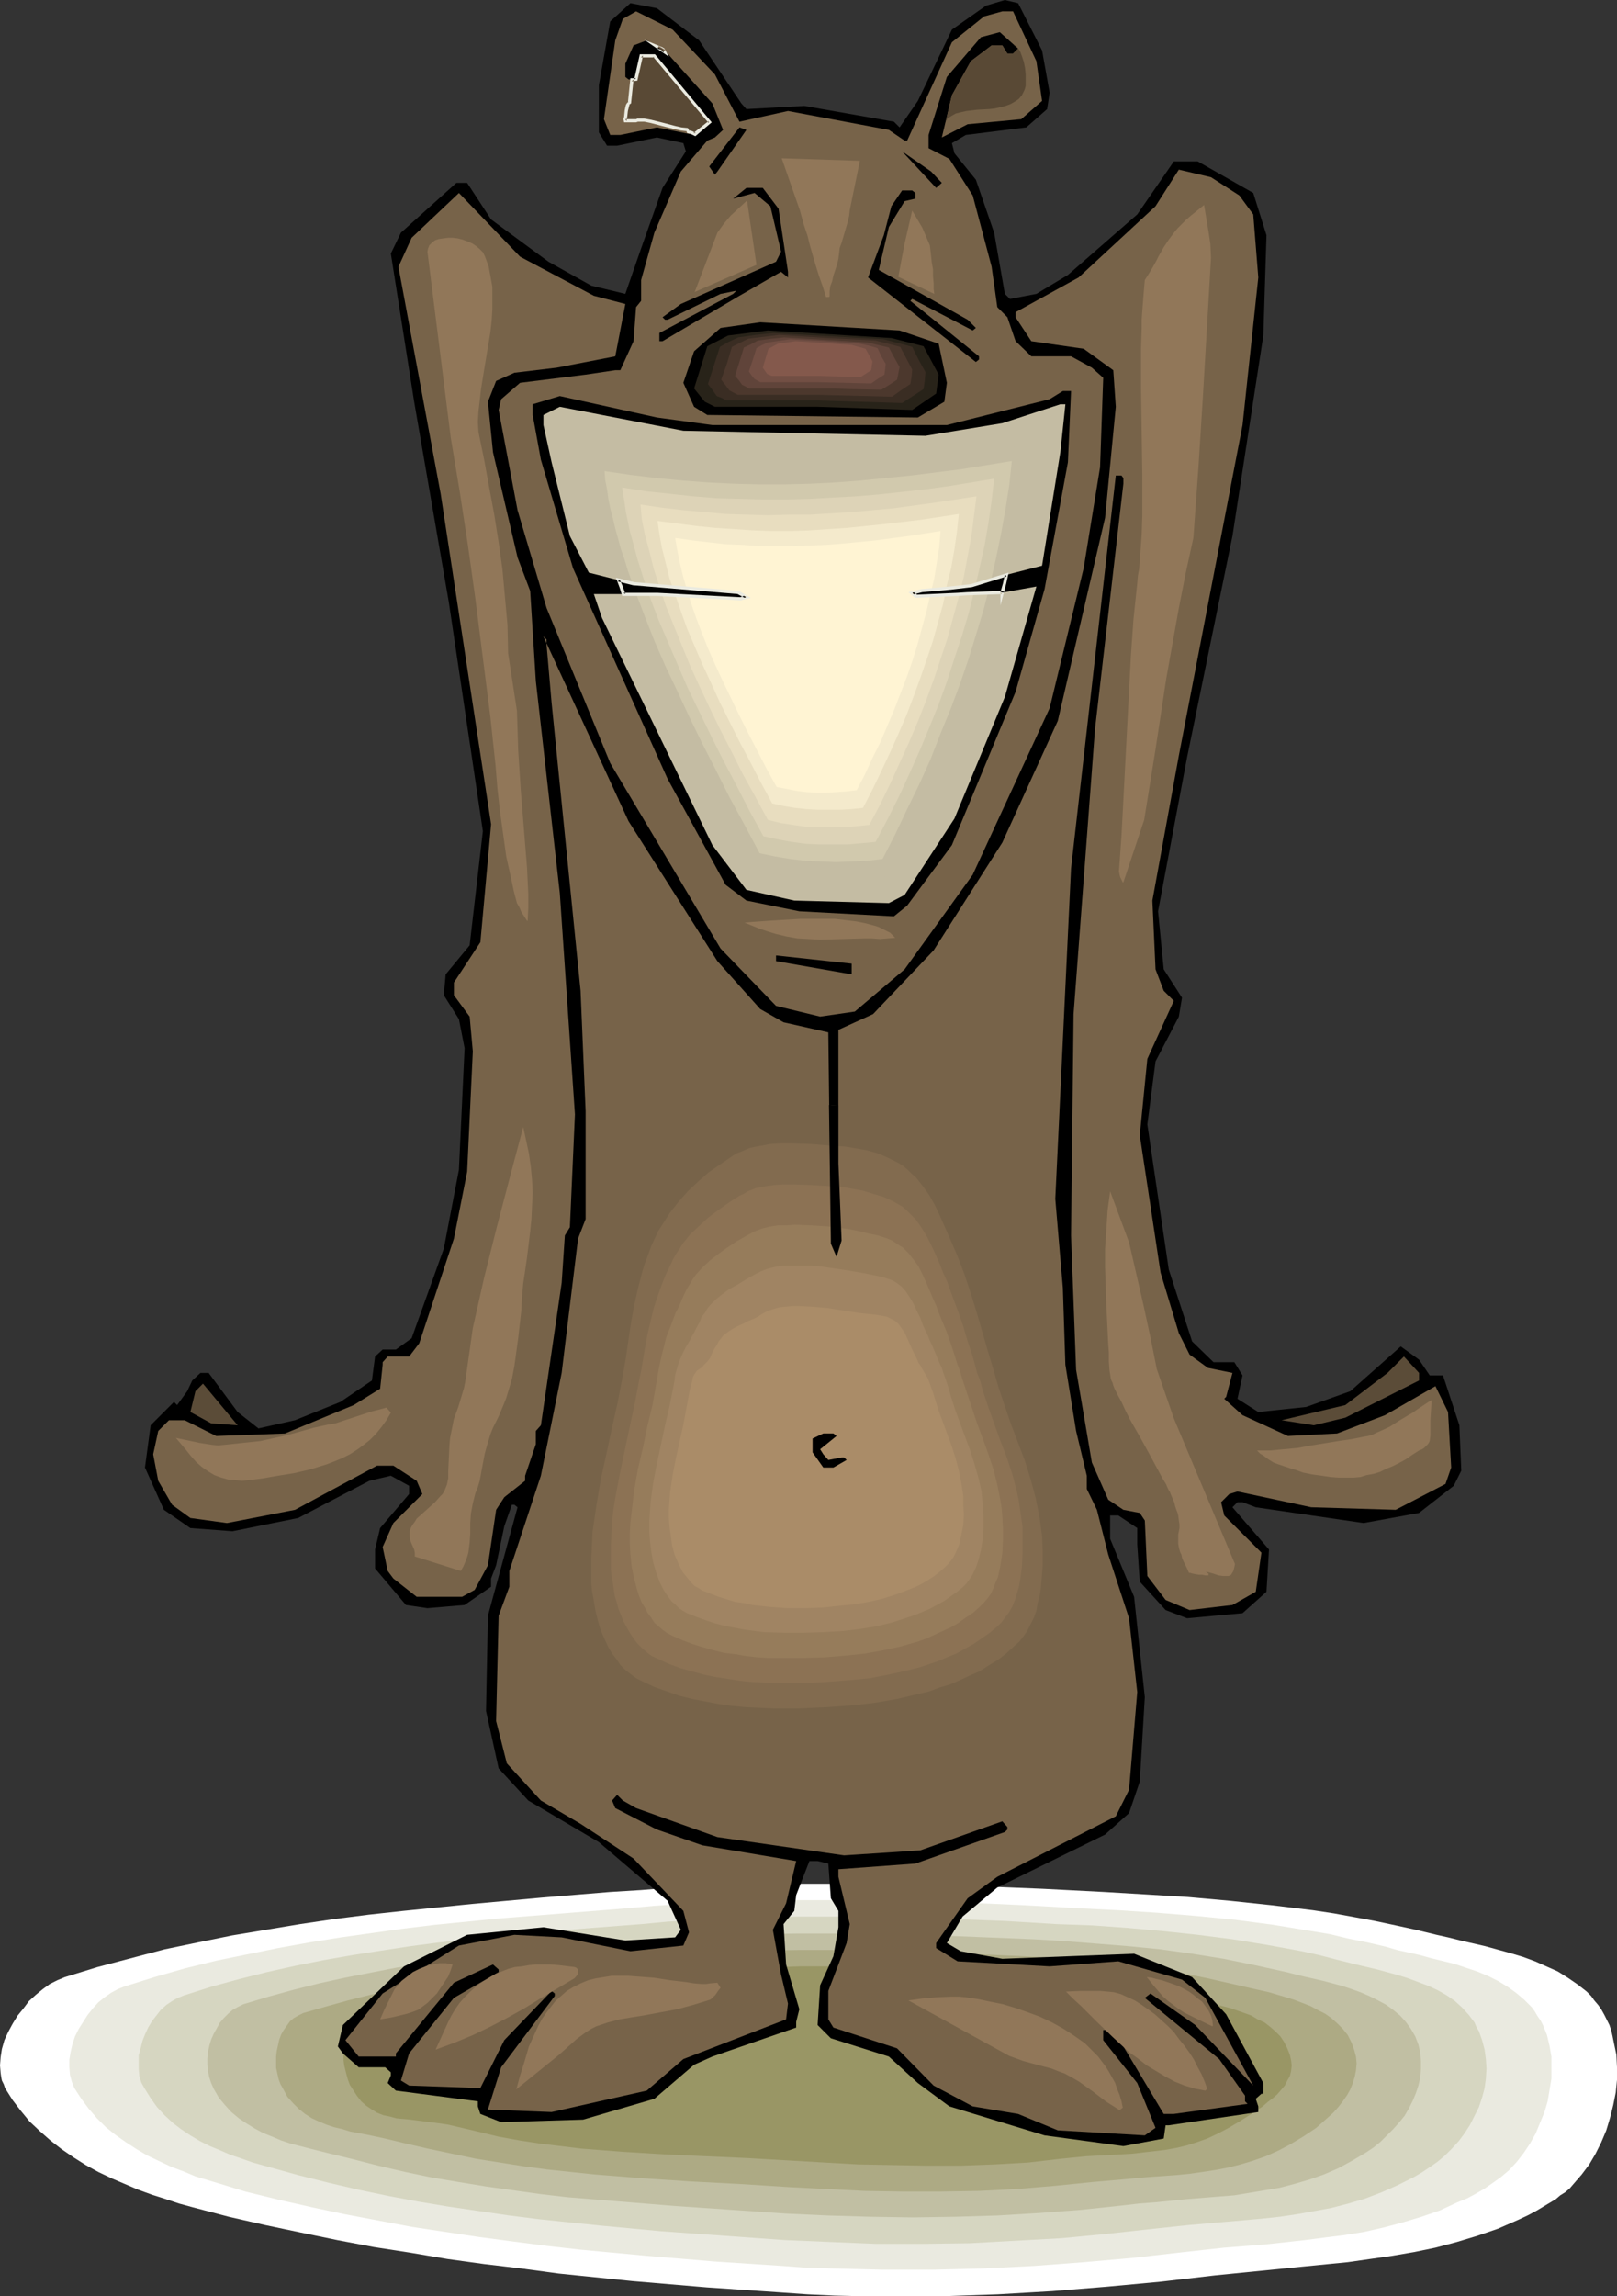 <?xml version="1.0" encoding="UTF-8" standalone="no"?>
<svg
   version="1.0"
   width="109.647mm"
   height="155.668mm"
   id="svg65"
   sodipodi:docname="Bear Grinning 2.wmf"
   xmlns:inkscape="http://www.inkscape.org/namespaces/inkscape"
   xmlns:sodipodi="http://sodipodi.sourceforge.net/DTD/sodipodi-0.dtd"
   xmlns="http://www.w3.org/2000/svg"
   xmlns:svg="http://www.w3.org/2000/svg">
  <rect width="100%" height="100%" fill="#333333" stroke="none"/>
  <sodipodi:namedview
     id="namedview65"
     pagecolor="#ffffff"
     bordercolor="#000000"
     borderopacity="0.25"
     inkscape:showpageshadow="2"
     inkscape:pageopacity="0.0"
     inkscape:pagecheckerboard="0"
     inkscape:deskcolor="#d1d1d1"
     inkscape:document-units="mm" />
  <defs
     id="defs1">
    <pattern
       id="WMFhbasepattern"
       patternUnits="userSpaceOnUse"
       width="6"
       height="6"
       x="0"
       y="0" />
  </defs>
  <path
     style="fill:#ffffff;fill-opacity:1;fill-rule:evenodd;stroke:none"
     d="m 16.641,506.588 8.401,-2.585 8.563,-2.262 8.563,-2.262 8.563,-1.778 8.724,-1.778 8.724,-1.454 8.724,-1.454 8.724,-1.293 8.886,-1.131 8.886,-0.97 17.611,-1.778 17.772,-1.616 17.611,-1.454 7.917,-0.485 7.917,-0.646 7.755,-0.323 7.917,-0.323 15.995,-0.323 h 15.672 l 15.833,0.162 15.833,0.485 15.995,0.646 15.672,0.808 10.825,0.646 10.663,0.646 10.825,0.97 10.663,1.131 10.663,1.293 5.332,0.808 5.332,0.97 5.17,0.97 5.332,1.131 5.17,1.131 5.332,1.293 2.908,0.646 3.231,0.808 6.301,1.454 6.463,1.778 3.231,0.97 3.07,1.131 2.908,1.293 2.908,1.293 2.585,1.616 2.585,1.778 2.262,1.778 1.131,1.131 0.808,1.131 0.969,1.131 0.808,1.131 0.808,1.454 0.646,1.293 0.646,1.293 0.485,1.454 0.323,1.454 0.323,1.616 0.646,3.07 0.162,3.232 v 3.232 l -0.323,3.232 -0.646,3.232 -0.808,3.232 -0.969,3.232 -1.293,3.07 -1.454,2.909 -1.616,2.747 -1.939,2.585 -2.1,2.424 -0.969,1.131 -1.131,0.97 -1.293,0.808 -1.131,0.97 -2.423,1.454 -2.423,1.454 -2.423,1.293 -2.423,1.131 -2.585,1.131 -2.585,1.131 -5.17,1.778 -5.332,1.616 -5.493,1.454 -5.493,1.131 -5.655,0.97 -5.655,0.808 -5.655,0.808 -11.471,1.131 -11.31,1.131 -11.31,1.131 -13.895,1.616 -13.895,1.293 -13.895,1.131 -13.895,0.808 -14.056,0.485 h -6.947 -6.947 -6.947 l -6.947,-0.162 -6.947,-0.323 -6.947,-0.485 -18.903,-1.293 -19.065,-1.616 -18.903,-1.939 -9.532,-1.293 -9.532,-1.131 -9.371,-1.293 -9.532,-1.616 -9.371,-1.454 -9.371,-1.778 -9.371,-1.939 -9.209,-1.939 -9.209,-2.101 -9.209,-2.424 -3.554,-0.97 -3.393,-1.131 -3.554,-1.131 -3.554,-1.293 -3.393,-1.454 -3.393,-1.454 -3.393,-1.616 -3.231,-1.778 -3.07,-1.939 -3.07,-2.101 -2.908,-2.262 -2.747,-2.424 L 7.594,543.593 5.332,540.845 3.231,538.098 1.293,535.028 0.969,534.059 0.485,533.089 0.323,532.281 0.162,531.15 0,529.211 l 0.162,-2.101 0.323,-2.101 0.646,-2.262 0.969,-2.101 1.131,-2.101 1.293,-2.101 1.454,-1.778 1.454,-1.939 1.777,-1.616 1.777,-1.454 1.777,-1.293 1.939,-0.97 z"
     id="path1" />
  <path
     style="fill:#eaeae0;fill-opacity:1;fill-rule:evenodd;stroke:none"
     d="m 31.828,509.012 7.755,-2.424 7.917,-2.262 7.917,-1.939 7.917,-1.616 7.917,-1.616 8.078,-1.454 8.078,-1.293 8.078,-1.131 8.078,-1.131 8.078,-0.97 16.318,-1.616 16.318,-1.293 16.156,-1.293 7.27,-0.646 7.27,-0.485 7.27,-0.323 7.27,-0.323 14.541,-0.323 h 14.702 l 14.541,0.323 14.541,0.323 14.541,0.646 14.541,0.808 9.855,0.485 9.855,0.646 9.855,0.808 9.855,0.97 9.855,1.293 9.855,1.616 4.847,0.808 4.685,1.131 4.847,0.97 4.847,1.131 2.747,0.808 2.908,0.646 2.908,0.646 2.908,0.808 5.978,1.454 2.908,0.97 2.908,0.97 2.747,1.131 2.585,1.293 2.423,1.454 2.262,1.616 2.1,1.778 1.939,1.939 0.808,1.131 0.646,1.131 0.808,1.131 0.646,1.293 0.969,2.424 0.646,2.747 0.485,2.747 v 2.909 2.747 l -0.485,2.909 -0.485,2.909 -0.808,2.747 -1.131,2.747 -1.131,2.747 -1.454,2.585 -1.616,2.424 -1.777,2.262 -1.939,2.101 -2.1,1.778 -2.262,1.616 -2.1,1.454 -2.262,1.293 -2.1,1.131 -2.423,0.97 -4.524,2.101 -4.685,1.616 -4.847,1.454 -4.847,1.293 -5.008,1.131 -5.008,0.808 -5.17,0.646 -5.008,0.646 -10.34,1.131 -10.34,0.808 -10.34,1.131 -12.764,1.454 -12.764,1.131 -12.925,0.97 -12.925,0.646 -12.925,0.323 h -12.925 l -6.301,-0.162 -6.463,-0.162 -6.463,-0.162 -6.463,-0.485 -17.287,-1.131 -17.449,-1.454 -17.287,-1.616 -8.563,-0.97 -8.724,-1.131 -8.563,-1.131 -8.563,-1.293 -8.563,-1.293 -8.563,-1.616 -8.563,-1.616 -8.401,-1.778 -8.563,-1.939 -8.563,-2.101 -6.301,-1.939 -6.463,-1.939 -3.07,-1.293 -3.07,-1.131 -3.07,-1.454 -3.07,-1.454 -2.747,-1.616 -2.747,-1.778 -2.747,-1.939 -2.423,-1.939 -2.262,-2.262 -2.1,-2.424 -1.939,-2.585 -1.777,-2.747 -0.646,-1.616 -0.485,-1.778 -0.162,-1.939 v -1.939 l 0.323,-1.939 0.485,-2.101 0.646,-1.939 0.969,-1.939 1.131,-1.778 1.131,-1.778 1.293,-1.616 1.454,-1.616 1.616,-1.293 1.616,-1.131 1.777,-0.97 z"
     id="path2" />
  <path
     style="fill:#d6d6c1;fill-opacity:1;fill-rule:evenodd;stroke:none"
     d="m 47.177,511.274 7.109,-2.262 7.109,-1.939 7.109,-1.778 7.27,-1.616 7.27,-1.454 7.432,-1.293 7.27,-1.131 7.432,-1.131 7.432,-0.97 7.27,-0.808 14.864,-1.454 14.864,-1.293 14.864,-1.131 6.786,-0.646 6.463,-0.323 13.41,-0.646 13.248,-0.323 h 13.248 l 13.41,0.323 13.248,0.323 13.248,0.485 13.248,0.808 9.048,0.323 9.048,0.646 9.048,0.808 9.048,0.97 8.886,1.131 8.886,1.454 8.886,1.616 4.362,0.97 4.362,1.131 5.17,1.293 2.747,0.646 2.747,0.646 5.332,1.454 2.585,0.808 2.585,0.97 2.585,0.97 2.423,1.131 2.262,1.293 2.1,1.454 1.777,1.616 1.777,1.939 1.454,1.939 0.485,1.131 0.646,1.131 0.808,2.262 0.646,2.424 0.323,2.424 0.162,2.424 -0.162,2.585 -0.323,2.424 -0.646,2.424 -0.808,2.424 -1.131,2.262 -1.131,2.262 -1.454,2.262 -1.454,1.939 -1.777,1.939 -1.777,1.778 -1.939,1.616 -2.1,1.454 -1.939,1.293 -1.939,1.131 -4.201,2.101 -4.039,1.778 -4.201,1.616 -4.362,1.293 -4.362,1.131 -4.362,0.808 -4.524,0.808 -4.362,0.646 -4.524,0.485 -9.209,0.808 -9.371,0.808 -9.209,0.97 -11.794,1.293 -11.794,1.131 -11.794,0.646 -11.794,0.646 -11.956,0.162 h -11.956 l -11.794,-0.485 -11.633,-0.485 -15.833,-1.131 -15.833,-1.131 -15.51,-1.454 -7.917,-0.808 -7.755,-0.808 -7.755,-0.97 -7.755,-1.131 -7.755,-1.131 -7.755,-1.293 -7.755,-1.454 -7.755,-1.616 -7.594,-1.778 -7.755,-1.939 -5.816,-1.616 -5.816,-1.616 -2.747,-0.97 -2.908,-0.97 -2.585,-1.131 -2.747,-1.131 -2.585,-1.293 -2.423,-1.454 -2.423,-1.616 -2.1,-1.616 -2.1,-1.939 -1.939,-2.101 -1.616,-2.262 -1.616,-2.585 -0.808,-1.454 -0.485,-1.616 -0.162,-1.778 v -1.778 -1.778 l 0.485,-1.778 0.485,-1.939 0.646,-1.616 0.808,-1.778 0.969,-1.616 1.131,-1.454 1.131,-1.454 1.454,-1.293 1.454,-0.97 1.454,-0.808 z"
     id="path3" />
  <path
     style="fill:#c1bfa3;fill-opacity:1;fill-rule:evenodd;stroke:none"
     d="m 62.364,513.537 6.463,-1.939 6.463,-1.778 6.463,-1.616 6.624,-1.454 6.624,-1.293 6.624,-1.293 6.624,-0.97 6.624,-0.97 6.624,-0.808 6.786,-0.808 13.41,-1.293 13.571,-1.293 13.41,-1.131 11.956,-0.808 11.956,-0.485 12.117,-0.162 h 11.956 l 11.956,0.162 12.117,0.323 11.956,0.485 12.117,0.485 8.078,0.485 8.24,0.646 8.078,0.646 8.24,0.808 8.078,1.131 8.078,1.293 7.917,1.616 8.078,1.778 4.524,1.131 5.008,1.131 4.847,1.293 2.423,0.808 2.262,0.808 2.262,0.97 2.262,1.131 2.1,1.131 1.777,1.293 1.777,1.454 1.454,1.616 1.293,1.778 1.131,1.939 0.808,2.101 0.485,2.101 0.162,2.101 v 2.101 l -0.162,2.101 -0.485,2.101 -0.646,1.939 -0.808,1.939 -0.969,1.939 -1.131,1.939 -1.454,1.778 -1.454,1.616 -1.616,1.616 -1.616,1.616 -1.777,1.454 -1.939,1.293 -3.554,2.101 -3.554,1.939 -3.716,1.616 -3.716,1.293 -3.878,1.131 -3.716,0.97 -3.878,0.646 -3.878,0.646 -3.878,0.646 -4.039,0.323 -8.078,0.646 -8.078,0.808 -4.201,0.323 -4.201,0.485 -10.663,1.131 -10.663,0.808 -10.825,0.646 -10.825,0.323 -10.825,0.162 -10.825,-0.162 -10.825,-0.323 -10.663,-0.485 -14.218,-0.97 -14.218,-0.97 -13.895,-1.131 -13.895,-1.131 -6.947,-0.808 -6.947,-0.97 -6.947,-0.97 -6.947,-1.131 -6.786,-1.131 -6.947,-1.454 -6.947,-1.616 -6.947,-1.778 -5.332,-1.293 -5.17,-1.293 -5.008,-1.293 -2.423,-0.808 -2.262,-0.97 -2.423,-0.97 -2.1,-1.131 -2.1,-1.293 -1.939,-1.293 -1.939,-1.616 -1.616,-1.778 -1.616,-1.939 -1.293,-2.262 -0.646,-1.454 -0.485,-1.454 -0.323,-1.616 -0.162,-1.616 v -1.616 l 0.162,-1.616 0.323,-1.616 0.485,-1.616 0.646,-1.454 0.808,-1.454 0.808,-1.454 0.969,-1.131 1.131,-1.131 1.131,-0.97 1.454,-0.808 z"
     id="path4" />
  <path
     style="fill:#adaa84;fill-opacity:1;fill-rule:evenodd;stroke:none"
     d="m 77.712,515.799 5.655,-1.616 5.816,-1.616 5.816,-1.454 5.816,-1.293 5.978,-1.131 5.978,-1.131 5.816,-0.97 5.978,-0.808 11.956,-1.454 12.117,-1.131 11.956,-1.131 12.117,-0.97 10.663,-0.808 10.663,-0.485 10.825,-0.162 h 10.825 l 10.825,0.162 10.663,0.323 21.65,0.97 7.27,0.323 7.27,0.485 7.27,0.646 7.27,0.808 7.27,0.97 7.27,1.131 7.109,1.454 7.109,1.616 4.201,0.97 4.362,0.97 4.362,1.293 2.1,0.646 2.1,0.808 2.1,0.808 1.777,0.97 1.939,0.97 1.616,1.131 1.616,1.454 1.293,1.293 1.293,1.616 0.969,1.939 0.646,1.778 0.485,1.778 0.162,1.778 -0.162,1.778 -0.323,1.616 -0.485,1.616 -0.646,1.616 -0.808,1.454 -1.131,1.616 -1.131,1.454 -1.293,1.454 -1.454,1.293 -1.454,1.293 -1.454,1.293 -3.393,2.262 -3.231,1.939 -3.07,1.616 -3.231,1.454 -3.231,1.131 -3.231,0.97 -3.231,0.808 -3.393,0.646 -3.231,0.485 -3.393,0.485 -3.393,0.323 -6.947,0.485 -7.109,0.646 -3.716,0.323 -3.716,0.323 -4.685,0.485 -4.847,0.485 -9.694,0.808 -9.694,0.485 -9.855,0.162 h -9.694 l -9.855,-0.162 -9.694,-0.485 -9.532,-0.485 -12.764,-0.808 -12.44,-0.646 -12.279,-0.808 -12.279,-0.97 -6.139,-0.646 -6.139,-0.646 -5.978,-0.808 -6.139,-0.97 -6.139,-0.97 -6.139,-1.293 -6.139,-1.293 -6.301,-1.454 -4.685,-1.131 -4.524,-0.97 -4.362,-0.808 -2.1,-0.646 -2.1,-0.485 -1.939,-0.646 -1.939,-0.808 -1.777,-0.808 -1.777,-1.131 -1.616,-1.293 -1.454,-1.454 -1.454,-1.616 -1.131,-2.101 -0.646,-1.131 -0.485,-1.293 -0.323,-1.454 -0.323,-1.454 v -1.454 -1.454 l 0.162,-1.454 0.323,-1.454 0.323,-1.454 0.485,-1.293 0.646,-1.131 0.808,-1.131 0.808,-1.131 0.969,-0.808 1.131,-0.646 z"
     id="path5" />
  <path
     style="fill:#999665;fill-opacity:1;fill-rule:evenodd;stroke:none"
     d="m 92.9,518.223 5.008,-1.616 5.17,-1.293 5.17,-1.293 5.17,-1.293 10.34,-1.939 5.332,-0.808 5.17,-0.646 10.663,-1.293 10.663,-1.131 10.502,-0.808 10.663,-0.97 9.371,-0.646 9.532,-0.323 9.532,-0.323 h 9.532 l 9.532,0.162 9.532,0.323 9.371,0.323 9.532,0.485 6.463,0.323 6.463,0.485 6.463,0.485 6.301,0.646 6.463,0.808 6.463,1.131 6.301,1.131 6.139,1.616 3.716,0.808 3.878,0.97 3.878,0.97 3.716,1.293 1.777,0.646 1.616,0.97 1.777,0.808 1.454,1.131 1.293,1.131 1.293,1.293 0.969,1.454 0.808,1.616 0.646,1.616 0.323,1.454 0.162,1.293 -0.162,1.454 -0.323,1.293 -0.646,1.131 -0.646,1.293 -0.969,1.131 -0.969,1.131 -1.131,0.97 -1.293,0.97 -1.293,1.131 -2.908,1.939 -3.07,1.939 -2.747,1.616 -2.747,1.454 -2.747,1.293 -2.747,0.97 -2.585,0.808 -2.747,0.646 -2.747,0.485 -2.747,0.323 -5.655,0.646 -5.655,0.323 -3.07,0.162 -3.07,0.162 -3.231,0.323 -3.231,0.323 -4.201,0.485 -4.201,0.485 -8.563,0.485 -8.724,0.323 h -8.724 l -8.886,-0.162 -8.724,-0.162 -8.563,-0.485 -8.401,-0.485 -5.655,-0.323 -5.493,-0.323 -10.986,-0.485 -10.663,-0.485 -10.502,-0.646 -10.502,-0.808 -5.332,-0.646 -5.332,-0.646 -5.332,-0.808 -5.332,-0.97 -5.332,-1.293 -5.493,-1.293 -2.1,-0.485 -2.1,-0.323 -3.878,-0.485 -3.716,-0.485 -3.554,-0.323 -1.777,-0.485 -1.616,-0.323 -1.616,-0.646 -1.293,-0.808 -1.454,-0.97 -1.293,-1.131 -1.131,-1.454 -1.131,-1.778 -0.646,-0.97 -0.485,-1.293 -0.323,-1.131 -0.323,-1.293 -0.323,-1.293 -0.162,-1.293 v -1.293 -1.293 l 0.323,-1.131 0.162,-1.293 0.323,-0.97 0.646,-0.97 0.646,-0.97 0.808,-0.646 0.808,-0.646 z"
     id="path6" />
  <path
     style="fill:#000000;fill-opacity:1;fill-rule:evenodd;stroke:none"
     d="m 267.066,12.927 1.939,10.827 -0.646,4.201 -5.332,4.686 -15.51,1.939 -3.554,2.101 0.646,2.585 5.493,6.787 4.685,13.574 2.747,15.674 1.293,1.293 6.786,-1.293 8.078,-4.848 17.772,-15.513 9.371,-13.574 h 6.139 l 14.218,8.08 3.393,10.827 -0.808,25.693 -7.917,51.386 -11.633,56.718 -7.432,39.428 1.454,14.866 4.685,7.272 -0.808,4.848 -5.978,11.473 -2.1,16.159 5.493,37.166 5.978,18.421 5.493,5.333 h 5.332 l 2.1,3.393 -1.293,5.979 5.332,3.393 12.279,-1.293 11.31,-4.04 12.925,-11.473 4.685,3.393 2.747,4.04 h 3.393 l 4.201,12.766 0.485,11.635 -1.939,3.878 -8.886,6.948 -14.218,2.585 -27.628,-4.04 -3.393,-1.293 h -1.293 l -1.293,1.293 9.371,10.827 -0.646,10.827 -6.139,5.494 -14.218,1.293 -5.493,-2.101 -6.624,-7.272 -0.646,-9.534 v -4.201 l -4.847,-3.232 h -2.1 v 5.979 l 6.139,14.866 2.747,25.693 -1.293,21.653 -2.747,8.08 -6.139,5.494 -27.628,13.574 -8.886,7.433 -4.039,6.787 3.554,2.101 10.663,1.939 33.767,-1.293 14.864,5.979 8.724,9.534 9.532,17.613 v 2.747 h -0.485 l -1.454,1.293 0.646,1.939 v 1.454 l -22.942,3.393 h -0.808 l -0.485,3.393 -10.34,1.939 -20.196,-2.747 -24.396,-7.433 -8.078,-5.979 -7.432,-6.787 -14.864,-4.686 -3.393,-3.393 0.646,-10.18 3.393,-7.433 1.293,-7.433 v -4.201 l -1.939,-3.232 -0.646,-8.888 -2.747,-0.646 h -2.1 l -3.393,8.726 -0.485,4.04 -2.747,3.393 0.646,10.342 3.393,11.473 -0.808,3.232 v 1.454 l -21.488,7.433 -4.685,2.101 -10.179,8.726 -18.257,5.333 -21.003,0.646 -5.332,-2.101 -0.646,-1.939 v -1.293 l -21.003,-2.747 -2.1,-1.939 0.808,-1.939 v -0.808 l -1.454,-1.293 h -6.786 l -4.039,-3.555 -1.293,-1.778 1.293,-5.494 15.672,-15.028 16.156,-8.08 19.549,-1.939 21.003,3.393 12.764,-0.808 1.454,-1.939 -3.393,-7.433 -17.611,-15.028 -18.095,-10.665 -7.594,-8.241 -3.231,-14.705 0.485,-24.4 7.594,-27.794 -0.808,-0.646 h -0.646 l -1.939,5.494 -2.1,10.019 -1.293,3.393 v 2.101 l -6.786,4.686 -9.532,0.808 -5.493,-0.808 -7.917,-9.372 v -4.848 l 1.293,-5.494 7.432,-8.726 v -2.101 l -4.685,-2.585 -5.493,1.293 -18.257,9.534 -16.803,3.393 -10.825,-0.808 -6.786,-4.686 -4.847,-10.827 1.454,-10.827 5.978,-5.979 0.808,0.808 2.585,-3.555 1.293,-2.747 2.1,-1.939 h 2.1 l 7.432,10.019 5.332,4.201 9.371,-2.101 11.633,-4.686 8.078,-5.494 0.808,-6.14 1.939,-1.778 h 3.393 l 4.039,-2.909 8.24,-22.946 3.878,-20.199 1.454,-31.187 -1.454,-7.433 -3.878,-6.14 0.485,-5.333 6.139,-7.433 3.393,-29.248 -8.724,-58.658 -8.886,-51.386 -5.978,-37.974 2.585,-5.333 14.218,-12.766 h 2.747 l 6.139,9.372 14.702,10.827 10.986,6.14 8.724,2.101 4.039,-11.635 5.493,-15.513 5.978,-9.372 -0.646,-2.101 -6.786,-1.454 -10.179,2.101 h -2.585 l -2.1,-3.393 V 21.815 l 2.908,-16.321 5.17,-4.686 6.786,1.293 10.825,8.241 10.825,16.159 1.293,1.454 14.864,-0.808 22.942,4.04 1.454,1.454 4.685,-6.787 8.724,-18.26 8.724,-6.14 L 257.534,0 l 3.393,0.808 z"
     id="path7" />
  <path
     style="fill:#776349;fill-opacity:1;fill-rule:evenodd;stroke:none"
     d="m 183.214,19.068 6.301,12.119 12.44,-2.747 25.85,4.848 4.039,2.747 h 0.646 l 11.471,-25.208 8.24,-6.625 4.685,-1.293 h 2.747 l 5.978,12.766 1.454,10.18 -5.332,4.686 -13.733,1.293 -6.624,3.393 2.585,-10.827 4.847,-8.726 5.332,-4.04 h 2.747 l 1.293,2.101 h 1.454 l 1.293,-1.293 -4.685,-4.201 -4.847,1.293 -8.724,10.18 -4.685,14.866 v 3.393 l 5.332,2.747 5.978,9.372 4.847,18.26 1.454,10.342 2.585,2.585 2.1,6.14 4.039,3.878 h 10.179 l 5.332,2.909 2.908,2.585 -0.808,22.946 -4.201,25.855 -8.724,35.873 -19.711,42.66 -17.449,24.239 -12.764,10.827 -8.886,1.293 -11.31,-2.747 -14.218,-14.705 -28.274,-47.508 -16.318,-39.751 -7.432,-25.047 -4.847,-25.693 0.646,-2.747 4.847,-4.201 16.803,-2.101 7.594,-1.131 h 1.293 l 3.393,-7.433 0.646,-8.726 1.293,-1.616 v -5.333 l 3.393,-12.119 6.786,-15.674 6.786,-7.918 1.939,-0.808 2.1,-1.939 -2.747,-6.787 -11.471,-12.766 -5.332,-3.393 -3.393,1.293 -2.1,4.686 v 3.393 l 0.808,0.646 h 1.939 l 1.293,-6.14 h 3.393 l 14.056,16.967 -3.878,3.393 -9.532,-1.939 -9.371,1.939 h -2.585 l -1.616,-4.04 2.908,-20.199 1.939,-5.494 3.393,-1.939 9.371,4.686 z"
     id="path8" />
  <path
     style="fill:#000000;fill-opacity:1;fill-rule:evenodd;stroke:none"
     d="m 183.86,43.953 -0.646,0.808 -1.454,-2.101 7.755,-10.019 1.777,0.646 z"
     id="path9" />
  <path
     style="fill:#000000;fill-opacity:1;fill-rule:evenodd;stroke:none"
     d="m 241.377,46.861 -1.454,1.293 -8.724,-9.372 7.432,5.171 z"
     id="path10" />
  <path
     style="fill:#776349;fill-opacity:1;fill-rule:evenodd;stroke:none"
     d="m 317.636,50.093 3.554,4.848 1.293,16.159 -4.039,37.812 -16.318,84.674 -6.786,37.166 0.808,17.613 2.1,5.494 2.585,2.585 -6.786,14.866 -1.939,19.553 5.332,35.227 4.685,15.513 2.747,5.494 4.685,3.393 6.301,1.293 -1.616,6.14 -0.485,0.485 4.685,4.201 11.633,5.333 12.602,-0.646 12.279,-4.686 12.925,-7.433 3.231,6.625 0.808,14.22 -1.454,4.201 -12.764,6.625 -21.65,-0.646 -18.903,-4.04 -2.1,0.646 -2.1,2.101 0.808,3.393 9.532,9.534 -1.454,10.019 -5.978,3.393 -10.986,1.293 -6.139,-2.585 -4.685,-6.14 -0.646,-14.22 -1.293,-1.939 -4.201,-0.808 -3.878,-2.585 -4.201,-9.534 -4.039,-23.754 -1.293,-34.419 0.646,-56.718 5.493,-73.039 7.27,-62.859 v -1.454 l -0.485,-0.646 h -1.454 l -11.471,100.671 -4.039,84.674 1.939,22.784 0.646,19.714 2.747,16.967 2.747,11.473 v 3.393 l 2.585,5.333 2.908,11.473 5.332,16.321 2.1,18.906 -2.1,25.047 -3.393,6.787 -30.374,15.513 -7.594,5.494 -8.078,11.473 v 1.293 l 5.493,3.393 23.588,1.293 17.611,-1.293 16.318,4.686 5.978,4.686 12.279,22.461 -14.864,-15.513 -11.471,-8.08 -1.454,1.131 19.065,15.674 6.624,9.372 v 1.454 l 0.646,0.646 -18.903,2.585 h -2.585 l -10.825,-18.098 -3.393,-3.393 h -1.293 v 2.585 l 8.724,10.988 4.685,11.473 -2.747,1.939 -22.296,-1.293 -10.179,-4.201 -11.633,-1.939 -10.017,-5.332 -9.371,-9.534 -16.318,-5.332 -1.293,-2.101 v -7.272 l 4.685,-12.281 0.808,-4.848 -2.908,-12.119 v -1.939 l 19.711,-1.454 22.942,-8.08 0.646,-0.646 v -0.646 l -1.293,-1.454 -21.003,7.433 -19.549,1.293 -32.474,-4.686 -20.842,-7.433 -3.393,-1.939 -1.454,-1.454 -1.293,1.454 0.808,1.939 10.663,5.494 11.633,4.04 24.073,4.04 -2.585,10.827 -3.393,6.787 2.1,11.473 1.777,7.433 -0.485,4.04 -26.335,10.18 -9.371,8.08 -24.396,5.494 -16.318,-0.646 3.393,-10.827 13.733,-18.26 v -0.646 l -0.808,-0.646 -12.117,12.604 -6.139,12.281 -18.257,-0.646 -2.1,-1.293 2.1,-6.948 11.471,-14.22 11.471,-6.625 v -0.646 l -1.454,-1.293 -10.017,4.686 -14.864,18.098 v 0.808 h -9.532 l -3.393,-4.201 9.532,-11.958 19.549,-12.281 14.218,-2.747 12.117,0.646 17.611,3.555 13.571,-1.454 1.454,-3.393 -1.454,-5.494 -12.764,-13.412 -13.571,-8.888 -10.179,-5.979 -8.724,-9.534 -2.747,-10.827 0.646,-26.986 2.747,-7.433 v -4.04 l 8.078,-24.4 5.332,-26.339 4.201,-34.419 1.939,-5.009 v -27.632 l -1.293,-30.864 -7.432,-73.847 -1.293,-14.866 v -1.293 l -0.808,-0.808 21.811,47.346 22.781,35.873 10.986,12.281 5.978,3.393 11.471,2.585 0.646,54.133 1.454,3.393 1.293,-4.201 -0.808,-19.714 V 263.878 l 8.886,-4.04 15.51,-16.321 17.611,-27.632 14.218,-31.187 12.117,-52.032 2.747,-28.44 -0.646,-9.372 -7.594,-5.494 -13.41,-1.939 -4.039,-6.14 v -1.293 l 16.156,-8.888 19.711,-18.26 5.978,-9.372 8.24,1.939 z"
     id="path11" />
  <path
     style="fill:#776349;fill-opacity:1;fill-rule:evenodd;stroke:none"
     d="m 146.539,409.472 -0.162,-3.717 0.162,-3.555 0.162,-3.717 0.323,-3.555 0.323,-3.717 0.646,-3.555 1.293,-7.272 1.454,-7.272 1.616,-7.11 1.616,-7.272 1.454,-7.272 0.808,-5.171 0.646,-5.333 0.646,-5.333 0.808,-5.171 0.969,-5.333 0.485,-2.585 0.646,-2.424 0.808,-2.585 0.808,-2.585 0.969,-2.424 1.131,-2.424 0.808,-1.778 0.969,-1.778 2.262,-3.555 2.423,-3.232 2.585,-3.232 2.908,-2.909 3.07,-2.747 3.231,-2.585 3.554,-2.262 1.131,-0.646 1.293,-0.485 1.131,-0.485 1.293,-0.485 2.747,-0.646 2.747,-0.323 2.908,-0.162 2.747,-0.162 5.816,0.323 h 3.07 l 3.07,0.323 3.231,0.162 3.07,0.485 3.07,0.646 2.908,0.97 1.454,0.485 1.454,0.646 1.293,0.808 1.293,0.808 1.293,0.97 1.131,1.131 1.131,1.131 1.131,1.131 1.939,2.585 1.777,2.909 1.616,2.909 1.454,2.909 2.747,6.14 2.1,5.494 2.1,5.494 1.777,5.494 1.616,5.656 3.231,11.311 3.393,11.311 1.616,5.171 1.777,5.171 3.716,10.18 1.777,5.171 1.454,5.171 0.485,2.585 0.485,2.747 0.485,2.585 0.162,2.747 0.162,4.04 v 4.04 l -0.323,4.363 -0.162,2.101 -0.323,1.939 -0.485,2.101 -0.485,1.939 -0.646,1.939 -0.808,1.778 -0.969,1.778 -0.969,1.616 -1.293,1.454 -1.293,1.454 -2.262,1.778 -2.423,1.939 -2.585,1.616 -2.585,1.454 -2.585,1.293 -2.747,1.293 -2.908,1.131 -2.908,1.131 -2.908,0.808 -2.908,0.808 -3.07,0.808 -2.908,0.646 -5.978,0.97 -5.978,0.646 -7.432,0.646 -7.594,0.323 h -3.716 -3.878 l -3.716,-0.162 -3.878,-0.162 -3.716,-0.485 -3.716,-0.485 -3.716,-0.646 -3.554,-0.808 -3.716,-0.808 -3.554,-1.131 -3.393,-1.293 -3.393,-1.454 -1.777,-0.97 -1.454,-0.97 -1.454,-1.293 -1.293,-1.454 -1.293,-1.454 -1.131,-1.616 -0.969,-1.939 -0.969,-1.778 -0.808,-1.778 -0.808,-2.101 -0.485,-1.939 -0.485,-2.101 -0.485,-1.939 -0.323,-2.101 -0.162,-1.939 z"
     id="path12" />
  <path
     style="fill:#826b4f;fill-opacity:1;fill-rule:evenodd;stroke:none"
     d="m 151.547,405.755 v -3.232 -3.393 l 0.162,-3.393 0.162,-3.393 0.485,-3.232 0.485,-3.393 1.131,-6.625 1.454,-6.625 1.454,-6.787 1.454,-6.464 1.293,-6.787 0.808,-4.686 0.646,-4.525 0.646,-4.363 0.808,-4.363 0.969,-4.363 1.131,-4.363 0.646,-2.101 0.808,-2.101 0.808,-2.262 0.969,-2.101 0.808,-1.778 0.969,-1.454 1.939,-3.07 2.262,-2.909 2.423,-2.747 2.585,-2.424 2.747,-2.424 3.07,-2.101 3.07,-2.101 0.969,-0.646 1.293,-0.485 1.131,-0.485 1.131,-0.485 2.585,-0.485 2.585,-0.485 2.585,-0.162 h 2.585 l 5.17,0.162 5.816,0.485 2.908,0.162 2.908,0.485 2.747,0.485 2.908,0.808 2.585,1.131 1.293,0.646 1.293,0.646 1.293,0.808 1.131,0.97 0.969,0.97 1.131,0.97 1.777,2.262 1.616,2.262 1.454,2.585 1.293,2.747 2.423,5.494 2.1,4.848 1.777,4.686 1.616,4.848 1.454,4.686 2.747,9.534 1.454,4.848 1.454,5.009 1.616,4.848 1.616,4.686 3.554,9.372 1.454,4.686 1.293,4.848 0.485,2.424 0.485,2.424 0.323,2.424 0.323,2.424 0.162,3.717 v 3.878 l -0.323,3.878 -0.162,1.939 -0.323,1.939 -0.485,1.778 -0.323,1.939 -0.646,1.778 -0.808,1.616 -0.808,1.616 -0.969,1.454 -1.131,1.454 -1.293,1.131 -2.1,1.939 -2.1,1.616 -2.423,1.454 -2.262,1.454 -2.585,1.131 -2.423,1.131 -2.585,1.131 -2.747,0.808 -2.585,0.97 -2.747,0.646 -2.747,0.646 -2.747,0.646 -5.655,0.97 -5.493,0.646 -6.786,0.485 -6.947,0.323 h -6.947 l -3.554,-0.162 -3.393,-0.162 -3.554,-0.323 -3.393,-0.485 -3.393,-0.646 -3.393,-0.646 -3.231,-0.808 -3.231,-1.131 -3.231,-1.131 -3.07,-1.454 -1.616,-0.808 -1.293,-0.97 -1.454,-1.131 -1.293,-1.293 -0.969,-1.454 -1.131,-1.454 -0.969,-1.616 -0.808,-1.778 -0.808,-1.778 -0.646,-1.778 -0.485,-1.778 -0.485,-1.939 -0.323,-1.778 -0.323,-1.939 -0.323,-1.778 z"
     id="path13" />
  <path
     style="fill:#8c7254;fill-opacity:1;fill-rule:evenodd;stroke:none"
     d="m 156.556,402.039 v -3.07 -3.07 l 0.162,-3.07 0.162,-2.909 0.323,-3.07 0.485,-3.07 1.131,-5.979 2.585,-12.281 1.293,-5.979 1.131,-5.979 0.485,-2.262 0.323,-1.939 0.646,-3.878 0.646,-3.555 0.808,-3.393 0.808,-3.393 1.131,-3.393 0.646,-1.778 0.646,-1.778 0.808,-1.939 0.969,-1.939 0.646,-1.454 0.808,-1.454 0.969,-1.454 0.808,-1.293 1.939,-2.424 2.262,-2.101 2.262,-2.101 2.585,-1.939 2.747,-1.939 2.747,-1.778 1.131,-0.485 0.969,-0.646 2.1,-0.808 2.423,-0.485 2.262,-0.323 2.423,-0.162 h 2.262 l 4.847,0.162 5.17,0.323 2.747,0.162 2.585,0.485 2.747,0.485 2.585,0.808 2.747,0.808 2.423,1.131 1.131,0.646 1.131,0.646 0.969,0.808 0.808,0.808 1.777,1.778 1.454,2.101 1.293,2.101 1.131,2.262 1.131,2.424 1.131,2.585 0.808,2.101 0.969,2.101 1.454,4.04 1.454,3.878 1.293,3.717 1.131,3.878 1.293,3.878 1.131,4.201 0.808,2.101 0.646,2.424 1.454,4.363 3.07,8.564 1.616,4.201 1.454,4.363 1.131,4.363 0.485,2.262 0.323,2.262 0.323,2.262 0.323,2.262 v 3.232 3.555 l -0.162,3.555 -0.485,3.555 -0.323,1.616 -0.485,1.616 -0.485,1.616 -0.646,1.616 -0.808,1.454 -0.969,1.293 -0.969,1.293 -1.131,1.131 -1.939,1.616 -2.1,1.454 -2.1,1.454 -2.1,1.131 -2.262,1.293 -2.423,0.97 -2.262,0.97 -2.423,0.808 -2.423,0.808 -2.585,0.646 -5.008,1.131 -5.008,0.97 -5.008,0.485 -6.301,0.485 -6.301,0.323 h -6.301 l -3.231,-0.162 -3.231,-0.162 -3.07,-0.323 -3.07,-0.485 -3.231,-0.485 -3.07,-0.646 -2.908,-0.808 -2.908,-0.808 -3.07,-1.131 -2.747,-1.293 -1.454,-0.646 -1.293,-0.97 -1.293,-1.131 -1.131,-1.131 -0.969,-1.293 -0.969,-1.454 -0.808,-1.454 -0.808,-1.454 -0.646,-1.616 -0.646,-1.616 -0.485,-1.778 -0.485,-1.616 -0.485,-3.393 -0.323,-1.778 z"
     id="path14" />
  <path
     style="fill:#967c5b;fill-opacity:1;fill-rule:evenodd;stroke:none"
     d="m 161.564,398.322 -0.162,-2.747 v -2.747 l 0.162,-2.747 0.323,-2.747 0.646,-5.494 0.969,-5.494 1.293,-5.494 1.131,-5.494 1.293,-5.333 0.969,-5.494 0.323,-1.939 0.323,-1.778 0.323,-1.616 0.323,-1.454 0.646,-2.585 0.646,-2.585 0.969,-2.424 0.969,-2.585 0.485,-1.293 0.808,-1.454 0.646,-1.616 0.808,-1.778 0.646,-1.293 0.808,-1.293 0.646,-1.131 0.808,-1.131 1.777,-1.939 1.939,-1.778 2.1,-1.616 2.262,-1.616 2.423,-1.616 2.585,-1.454 1.777,-0.97 2.1,-0.808 1.939,-0.485 2.1,-0.323 h 2.1 l 2.262,-0.162 4.201,0.162 2.423,0.162 2.423,0.162 2.423,0.323 2.423,0.323 2.423,0.485 2.585,0.646 2.423,0.485 2.423,0.808 1.131,0.485 0.969,0.646 0.969,0.646 0.808,0.485 1.454,1.454 1.293,1.616 1.293,1.778 0.969,1.939 0.969,2.101 0.969,2.262 0.808,1.939 0.808,1.778 0.646,1.778 0.646,1.616 1.293,3.07 0.969,2.747 0.969,2.909 0.969,3.07 0.646,1.616 0.485,1.778 0.646,1.939 0.646,1.939 1.293,3.878 1.293,3.878 1.454,3.878 1.454,4.04 1.293,3.878 0.969,3.878 0.808,4.04 0.323,2.101 0.162,1.939 0.162,3.07 v 3.232 l -0.162,3.232 -0.485,3.07 -0.323,1.616 -0.323,1.454 -0.646,1.454 -0.485,1.293 -0.646,1.454 -0.808,1.131 -0.969,1.131 -1.131,1.131 -1.616,1.454 -1.939,1.293 -1.777,1.293 -1.939,1.131 -2.1,0.97 -2.1,0.97 -2.1,0.97 -2.262,0.808 -2.262,0.646 -2.262,0.646 -4.524,0.97 -4.524,0.808 -4.524,0.485 -5.816,0.485 -5.655,0.162 h -5.655 -2.908 l -2.908,-0.162 -2.908,-0.323 -2.747,-0.485 -2.908,-0.323 -2.585,-0.646 -2.908,-0.808 -2.585,-0.808 -2.585,-0.97 -2.585,-1.131 -1.293,-0.646 -1.131,-0.808 -1.131,-0.97 -1.131,-0.97 -0.808,-1.293 -0.969,-1.293 -0.646,-1.293 -0.808,-1.293 -0.646,-1.616 -0.485,-1.454 -0.808,-3.07 -0.646,-3.07 z"
     id="path15" />
  <path
     style="fill:#a08463;fill-opacity:1;fill-rule:evenodd;stroke:none"
     d="m 166.573,394.767 -0.162,-2.424 v -2.585 l 0.162,-2.424 0.162,-2.424 0.646,-4.848 0.969,-5.009 2.1,-9.857 1.131,-4.848 0.969,-4.848 0.323,-1.778 0.162,-1.454 0.323,-1.131 0.323,-1.131 0.323,-0.97 0.323,-0.808 0.646,-1.454 0.808,-1.616 0.485,-0.808 0.485,-0.808 0.485,-0.97 0.646,-1.131 0.646,-1.293 0.808,-1.454 0.485,-1.293 0.808,-0.97 0.646,-1.131 0.646,-0.808 1.616,-1.616 1.616,-1.293 1.777,-1.293 2.1,-1.131 2.1,-1.293 1.131,-0.646 1.131,-0.646 1.616,-0.808 1.616,-0.646 1.939,-0.485 1.777,-0.323 h 1.939 1.939 3.878 l 2.1,0.162 2.1,0.323 4.524,0.646 4.685,0.808 4.685,0.97 0.969,0.323 0.969,0.323 0.808,0.323 0.808,0.485 1.293,0.97 1.131,1.293 0.969,1.454 0.969,1.616 0.808,1.778 0.969,1.939 0.646,1.778 0.646,1.454 0.646,1.293 0.485,1.293 0.485,0.97 0.485,1.131 0.808,1.939 0.808,1.939 0.485,0.97 0.323,1.131 0.485,1.293 0.485,1.454 0.485,1.454 0.485,1.778 1.131,3.555 1.293,3.555 2.585,6.948 1.131,3.555 0.969,3.393 0.808,3.555 0.162,1.939 0.162,1.778 0.162,2.747 v 2.747 l -0.162,2.909 -0.485,2.909 -0.323,1.293 -0.323,1.293 -0.485,1.454 -0.485,1.131 -0.646,1.293 -0.646,0.97 -0.808,1.131 -0.969,0.97 -1.616,1.293 -1.616,1.131 -1.616,1.131 -1.777,0.97 -1.777,0.97 -1.939,0.808 -1.939,0.808 -1.939,0.646 -4.039,1.293 -4.039,0.97 -4.039,0.646 -4.039,0.485 -5.17,0.323 -5.17,0.162 h -5.008 l -5.17,-0.162 -2.585,-0.323 -2.423,-0.323 -2.585,-0.485 -2.585,-0.485 -2.423,-0.646 -2.423,-0.808 -2.262,-0.808 -2.423,-0.97 -1.131,-0.646 -0.969,-0.646 -0.969,-0.97 -0.969,-0.808 -0.808,-1.131 -0.808,-1.131 -0.646,-1.131 -0.646,-1.293 -0.969,-2.585 -0.808,-2.747 -0.485,-2.747 z"
     id="path16" />
  <path
     style="fill:#aa8c68;fill-opacity:1;fill-rule:evenodd;stroke:none"
     d="m 171.581,391.212 -0.162,-2.262 v -2.262 l 0.323,-4.363 0.646,-4.363 0.808,-4.201 0.969,-4.363 0.969,-4.363 0.808,-4.363 0.808,-4.363 0.323,-1.293 0.323,-1.131 0.162,-0.97 0.323,-0.646 0.323,-0.485 0.323,-0.485 0.646,-0.485 0.808,-0.485 0.323,-0.485 0.485,-0.485 0.485,-0.485 0.646,-0.808 0.485,-1.131 0.646,-1.293 0.646,-0.97 0.485,-0.97 0.646,-0.808 0.485,-0.646 1.454,-1.131 1.293,-0.808 1.616,-0.808 0.808,-0.323 0.808,-0.485 1.939,-0.808 0.969,-0.485 0.969,-0.646 1.454,-0.808 1.454,-0.485 1.616,-0.485 1.616,-0.162 1.777,-0.162 h 1.777 l 3.231,0.162 1.939,0.162 1.939,0.162 4.039,0.646 4.201,0.646 4.524,0.485 0.969,0.162 0.808,0.162 0.808,0.162 0.646,0.323 1.293,0.646 0.969,0.808 0.808,1.131 0.808,1.131 0.646,1.454 0.808,1.778 0.646,1.454 0.646,1.293 0.485,0.97 0.323,0.808 0.485,0.646 0.323,0.646 1.131,1.939 0.323,0.485 0.323,0.808 0.323,0.808 0.323,0.97 0.485,1.293 0.485,1.616 0.969,3.07 1.131,3.07 1.131,3.07 1.131,3.07 0.969,3.07 0.808,3.07 0.646,3.232 0.485,3.232 v 2.424 l 0.162,2.424 -0.162,2.585 -0.485,2.424 -0.485,2.424 -0.485,1.131 -0.485,1.131 -0.485,0.97 -0.646,0.97 -0.808,0.97 -0.808,0.808 -1.293,1.131 -1.454,1.131 -1.454,0.97 -1.616,0.97 -1.616,0.808 -1.616,0.646 -3.393,1.293 -3.554,1.131 -3.554,0.808 -3.716,0.646 -3.554,0.323 -4.362,0.485 -4.524,0.162 h -4.685 l -4.524,-0.323 -4.362,-0.485 -2.262,-0.485 -2.262,-0.323 -2.1,-0.646 -2.1,-0.646 -2.1,-0.808 -2.1,-0.808 -0.969,-0.646 -0.969,-0.485 -0.808,-0.808 -0.808,-0.97 -0.646,-0.808 -0.808,-0.97 -1.131,-2.262 -0.969,-2.262 -0.646,-2.424 -0.323,-2.424 z"
     id="path17" />
  <path
     style="fill:#000000;fill-opacity:1;fill-rule:evenodd;stroke:none"
     d="m 199.532,53.487 2.423,16.159 v 1.454 l -1.777,-1.454 -10.663,6.14 -19.711,11.635 h -0.808 V 85.32 l 18.903,-10.019 0.808,-0.808 -4.039,0.808 -13.571,6.625 h -0.646 l -0.646,-0.646 4.685,-3.393 24.396,-10.827 1.293,-2.585 -2.747,-11.635 -4.039,-3.393 -5.493,1.454 3.393,-2.747 h 4.201 z"
     id="path18" />
  <path
     style="fill:#000000;fill-opacity:1;fill-rule:evenodd;stroke:none"
     d="m 234.592,49.447 v 1.454 l -2.747,0.646 -4.039,6.625 -2.585,10.988 22.781,12.766 2.1,2.101 -0.808,0.646 -15.51,-8.08 -0.485,0.485 16.803,13.574 0.808,0.646 v 0.808 l -0.808,0.646 -27.628,-21.653 4.039,-10.827 1.939,-7.433 2.747,-4.04 h 2.585 z"
     id="path19" />
  <path
     style="fill:#776349;fill-opacity:1;fill-rule:evenodd;stroke:none"
     d="m 152.194,75.786 8.078,2.101 -2.585,13.412 -15.025,2.909 -10.825,1.293 -4.685,2.101 -2.1,5.333 1.293,12.927 6.301,26.986 3.231,8.564 1.454,23.108 6.139,54.295 3.878,56.718 -1.293,28.925 -1.293,2.101 -0.808,12.119 -5.332,36.52 -1.293,1.454 v 3.393 l -2.747,8.08 v 1.293 l -5.332,4.201 -2.1,3.232 -2.1,14.22 -3.393,6.302 -3.231,1.778 h -11.633 l -5.978,-4.686 -1.454,-1.939 -1.293,-6.14 2.747,-6.14 7.432,-7.433 -1.454,-3.393 -5.978,-3.878 h -4.201 l -21.003,11.311 -17.449,3.393 -9.371,-1.293 -4.685,-3.393 -3.554,-6.14 -1.293,-6.787 1.293,-5.979 2.747,-2.747 h 4.039 l 8.078,4.04 17.611,-0.646 17.611,-7.272 6.786,-4.201 0.646,-6.14 v -0.646 l 1.293,-1.454 h 5.493 l 2.585,-3.393 8.886,-26.824 3.393,-17.129 1.454,-30.864 -0.808,-8.888 -4.039,-5.494 v -3.232 l 6.786,-10.342 2.747,-30.218 -12.925,-84.674 -10.825,-58.173 3.393,-7.433 12.117,-11.473 15.672,16.321 z"
     id="path20" />
  <path
     style="fill:#000000;fill-opacity:1;fill-rule:evenodd;stroke:none"
     d="m 240.569,88.067 2.1,10.019 -0.646,4.848 -6.786,4.04 -53.963,-0.646 -3.393,-2.101 -2.747,-6.14 2.747,-8.08 6.786,-5.979 10.179,-1.454 35.706,2.101 z"
     id="path21" />
  <path
     style="fill:#282319;fill-opacity:1;fill-rule:evenodd;stroke:none"
     d="m 236.692,88.714 3.878,7.272 -0.646,4.848 -6.139,4.201 -24.235,-0.808 h -26.335 l -2.585,-1.293 -2.747,-3.393 3.393,-10.827 5.332,-2.747 10.179,-1.293 31.667,1.939 z"
     id="path22" />
  <path
     style="fill:#3a2d23;fill-opacity:1;fill-rule:evenodd;stroke:none"
     d="m 233.784,88.875 1.616,3.232 1.777,3.232 -0.162,2.101 -0.323,2.262 -5.493,3.555 -10.825,-0.323 -10.825,-0.323 h -23.427 l -1.131,-0.646 -1.293,-0.485 -1.131,-1.616 -1.131,-1.454 3.07,-9.534 2.262,-1.293 2.423,-1.131 2.262,-0.323 2.262,-0.323 4.524,-0.485 28.274,1.616 z"
     id="path23" />
  <path
     style="fill:#4c382d;fill-opacity:1;fill-rule:evenodd;stroke:none"
     d="m 230.714,88.875 3.07,5.817 -0.162,1.939 -0.323,1.778 -2.423,1.616 -2.262,1.616 -18.903,-0.485 h -20.68 l -2.1,-1.131 -0.969,-1.293 -1.131,-1.454 1.454,-4.04 1.293,-4.363 4.201,-2.101 7.917,-0.97 12.279,0.808 6.301,0.323 6.139,0.323 z"
     id="path24" />
  <path
     style="fill:#60443a;fill-opacity:1;fill-rule:evenodd;stroke:none"
     d="m 227.806,89.037 1.293,2.424 1.454,2.585 -0.323,1.616 -0.323,1.616 -1.939,1.293 -2.1,1.293 -8.078,-0.162 -4.039,-0.162 h -4.039 -17.772 l -0.808,-0.485 -0.969,-0.485 -0.808,-1.131 -0.969,-1.131 2.262,-7.272 1.777,-0.808 1.777,-0.97 3.554,-0.485 3.231,-0.323 21.326,1.293 2.747,0.646 z"
     id="path25" />
  <path
     style="fill:#724f44;fill-opacity:1;fill-rule:evenodd;stroke:none"
     d="m 224.898,89.198 0.969,2.101 1.131,1.939 -0.162,1.454 -0.162,1.293 -1.777,1.131 -1.616,1.131 -6.786,-0.162 -6.786,-0.162 h -14.864 l -1.454,-0.808 -0.808,-0.97 -0.646,-0.97 0.969,-2.909 0.969,-3.07 1.454,-0.808 1.454,-0.646 5.655,-0.808 8.886,0.485 9.048,0.646 2.262,0.485 z"
     id="path26" />
  <path
     style="fill:#84594c;fill-opacity:1;fill-rule:evenodd;stroke:none"
     d="m 221.828,89.36 1.777,3.232 -0.323,2.262 -2.747,1.778 -10.825,-0.323 h -11.956 l -1.131,-0.485 -1.131,-1.616 1.454,-4.848 2.423,-1.293 4.524,-0.646 14.379,0.97 z"
     id="path27" />
  <path
     style="fill:#000000;fill-opacity:1;fill-rule:evenodd;stroke:none"
     d="m 273.69,118.446 -5.978,32.48 -7.432,26.339 -16.318,39.267 -11.471,15.513 -3.393,2.747 -24.235,-1.293 -13.571,-2.747 -5.332,-4.04 -14.864,-27.147 -24.235,-53.971 -8.24,-27.794 -2.1,-11.473 v -2.747 l 6.947,-2.101 24.881,5.494 14.218,1.939 h 60.102 l 26.335,-6.625 3.393,-2.101 h 2.1 z"
     id="path28" />
  <path
     style="fill:#c4bca3;fill-opacity:1;fill-rule:evenodd;stroke:none"
     d="m 271.751,115.861 -4.685,29.086 -18.257,4.686 h -6.139 l -8.886,1.293 -0.485,0.485 1.939,2.262 10.179,-1.454 1.293,1.454 18.903,-3.393 -8.078,28.278 -12.925,31.187 -12.764,19.553 -4.039,2.101 -24.235,-0.646 -12.279,-2.747 -8.724,-11.473 -28.274,-58.173 -2.1,-6.14 h 8.078 l 8.078,2.101 h 21.65 l 1.293,-1.293 -0.485,-2.101 -28.435,-1.293 -11.471,-2.909 -4.847,-9.372 -4.685,-18.906 -2.1,-9.534 v -2.585 l 4.201,-2.101 31.667,6.14 62.041,1.293 19.711,-3.232 14.864,-4.848 h 1.293 z"
     id="path29" />
  <path
     style="fill:#000000;fill-opacity:1;fill-rule:evenodd;stroke:none"
     d="m 218.274,249.658 -19.388,-3.393 v -1.454 l 19.388,2.101 z"
     id="path30" />
  <path
     style="fill:#5b4c38;fill-opacity:1;fill-rule:evenodd;stroke:none"
     d="m 363.681,353.723 -18.903,9.534 -8.078,1.939 -8.24,-1.293 16.318,-3.878 10.825,-8.241 4.201,-4.201 3.878,4.201 z"
     id="path31" />
  <path
     style="fill:#5b4c38;fill-opacity:1;fill-rule:evenodd;stroke:none"
     d="m 54.124,364.711 -5.332,-2.909 1.293,-5.332 1.939,-1.939 8.886,10.665 z"
     id="path32" />
  <path
     style="fill:#000000;fill-opacity:1;fill-rule:evenodd;stroke:none"
     d="m 214.396,367.943 -3.393,2.747 -0.808,0.646 0.808,1.293 1.293,1.454 3.393,-0.646 h 0.646 l 0.646,0.646 -3.393,1.939 h -2.585 l -2.747,-3.878 v -3.555 l 2.747,-1.293 h 2.585 z"
     id="path33" />
  <path
     style="fill:#c4bca3;fill-opacity:1;fill-rule:evenodd;stroke:none"
     d="m 150.416,116.346 7.27,1.131 7.27,0.97 7.109,0.646 7.27,0.485 7.109,0.323 7.109,0.162 h 7.109 l 7.109,-0.162 6.947,-0.485 7.109,-0.323 6.947,-0.646 7.109,-0.808 6.947,-0.808 6.947,-0.97 7.109,-0.97 6.947,-1.131 -0.646,6.625 -0.969,6.625 -1.293,6.787 -1.293,6.948 -1.616,6.787 -1.939,6.948 -1.939,7.11 -2.262,6.948 -2.423,6.948 -2.585,7.11 -2.747,6.948 -2.908,7.11 -3.231,6.948 -3.231,6.948 -3.393,6.948 -3.554,6.948 -4.201,0.485 -4.362,0.323 h -4.201 -4.362 l -4.362,-0.162 -4.201,-0.485 -4.362,-0.808 -4.201,-0.97 -4.201,-7.918 -4.201,-7.756 -3.878,-7.595 -3.878,-7.595 -3.554,-7.272 -3.393,-7.272 -3.231,-6.948 -2.908,-6.948 -2.747,-6.625 -1.293,-3.232 -1.131,-3.232 -1.131,-3.232 -1.131,-3.07 -0.969,-3.07 -0.969,-2.909 -0.808,-3.07 -0.808,-2.747 -0.646,-2.909 -0.646,-2.747 -0.485,-2.585 -0.485,-2.747 -0.323,-2.424 z"
     id="path34" />
  <path
     style="fill:#d1c9ad;fill-opacity:1;fill-rule:evenodd;stroke:none"
     d="m 154.94,120.709 6.624,0.97 6.624,0.808 6.786,0.646 6.463,0.485 6.624,0.323 6.463,0.162 h 6.624 l 6.463,-0.162 6.463,-0.323 6.463,-0.485 6.463,-0.646 6.463,-0.646 6.463,-0.808 6.463,-0.808 12.925,-2.101 -0.646,6.14 -0.969,6.14 -1.131,6.302 -1.293,6.302 -1.454,6.302 -1.616,6.464 -1.939,6.464 -1.939,6.302 -2.262,6.625 -2.423,6.464 -2.585,6.302 -2.585,6.625 -2.908,6.464 -3.07,6.302 -3.07,6.464 -3.231,6.302 -4.039,0.485 -3.878,0.162 -4.039,0.162 -3.878,-0.162 -3.878,-0.162 -4.039,-0.485 -3.878,-0.646 -3.878,-0.808 -3.878,-7.272 -3.878,-7.11 -3.554,-7.11 -3.554,-6.948 -3.231,-6.625 -3.07,-6.625 -3.07,-6.464 -2.747,-6.302 -2.423,-6.14 -2.262,-5.979 -2.1,-5.817 -0.808,-2.747 -0.969,-2.747 -1.454,-5.332 -0.646,-2.747 -0.646,-2.424 -0.485,-2.424 -0.323,-2.424 -0.485,-2.424 z"
     id="path35" />
  <path
     style="fill:#ddd3b7;fill-opacity:1;fill-rule:evenodd;stroke:none"
     d="m 159.464,124.91 6.139,0.97 6.139,0.646 5.978,0.646 5.978,0.485 6.139,0.162 5.816,0.162 h 5.978 l 5.978,-0.162 5.816,-0.323 5.978,-0.323 5.816,-0.485 5.978,-0.646 5.816,-0.646 5.978,-0.808 11.794,-1.939 -0.646,5.656 -0.808,5.656 -0.969,5.656 -1.293,5.817 -1.293,5.656 -1.454,5.817 -1.777,5.979 -1.939,5.817 -1.939,5.979 -2.1,5.817 -2.423,5.979 -2.423,5.817 -2.585,5.817 -2.747,5.979 -2.908,5.817 -3.07,5.817 -3.554,0.323 -3.554,0.323 h -3.716 -3.554 l -3.554,-0.162 -3.554,-0.485 -3.554,-0.646 -3.716,-0.808 -3.554,-6.464 -3.393,-6.625 -3.393,-6.464 -3.07,-6.14 -3.07,-6.302 -2.908,-5.979 -2.585,-5.979 -2.423,-5.656 -2.423,-5.656 -2.1,-5.494 -1.777,-5.171 -1.616,-5.171 -1.293,-4.848 -0.646,-2.262 -0.485,-2.424 -0.485,-2.262 -0.323,-2.262 -0.323,-2.101 z"
     id="path36" />
  <path
     style="fill:#e8ddbf;fill-opacity:1;fill-rule:evenodd;stroke:none"
     d="m 164.149,129.273 5.493,0.808 5.493,0.646 5.493,0.485 5.332,0.485 5.493,0.162 5.332,0.162 5.493,-0.162 h 5.332 l 5.332,-0.323 5.332,-0.323 5.332,-0.485 5.332,-0.485 10.663,-1.454 10.663,-1.616 -0.646,5.009 -0.646,5.171 -0.969,5.171 -0.969,5.171 -1.293,5.171 -1.454,5.333 -1.454,5.332 -1.777,5.333 -1.777,5.333 -1.939,5.332 -2.1,5.333 -2.262,5.333 -2.423,5.332 -2.423,5.333 -2.585,5.333 -2.747,5.171 -3.231,0.323 -3.231,0.323 h -3.231 -3.231 l -3.393,-0.162 -3.231,-0.485 -3.231,-0.485 -3.231,-0.808 -3.231,-5.979 -3.231,-5.817 -2.908,-5.817 -2.908,-5.656 -2.747,-5.656 -2.585,-5.494 -2.423,-5.333 -2.1,-5.171 -2.1,-5.171 -1.939,-4.848 -1.616,-4.848 -1.454,-4.525 -1.131,-4.525 -1.131,-4.201 -0.808,-4.04 z"
     id="path37" />
  <path
     style="fill:#f4eacc;fill-opacity:1;fill-rule:evenodd;stroke:none"
     d="m 168.512,133.474 5.008,0.646 4.847,0.646 4.847,0.485 5.008,0.323 4.847,0.323 4.847,0.162 h 4.685 l 4.847,-0.162 4.847,-0.323 4.847,-0.323 9.532,-0.97 9.532,-1.131 9.532,-1.454 -0.485,4.525 -0.646,4.525 -0.808,4.686 -1.131,4.525 -0.969,4.848 -1.293,4.686 -1.293,4.686 -1.616,4.848 -1.616,4.686 -1.777,4.848 -1.777,4.686 -2.1,4.848 -2.1,4.686 -2.262,4.848 -2.262,4.686 -2.423,4.686 -2.908,0.323 -2.908,0.162 h -2.908 -2.908 l -2.908,-0.162 -2.908,-0.323 -2.908,-0.485 -2.908,-0.646 -2.908,-5.333 -2.747,-5.333 -2.747,-5.171 -2.585,-5.171 -2.423,-4.848 -2.262,-5.009 -2.262,-4.848 -1.939,-4.525 -1.939,-4.525 -1.616,-4.525 -1.454,-4.201 -1.454,-4.201 -0.969,-3.878 -0.969,-3.878 -0.646,-3.555 z"
     id="path38" />
  <path
     style="fill:#fff4d3;fill-opacity:1;fill-rule:evenodd;stroke:none"
     d="m 173.035,137.837 4.524,0.646 4.201,0.485 4.362,0.485 4.362,0.162 4.201,0.323 h 4.201 4.362 l 4.201,-0.162 4.201,-0.162 4.201,-0.323 8.401,-0.808 8.563,-1.131 8.24,-1.293 -0.323,4.04 -0.646,4.04 -0.646,4.04 -0.969,4.04 -0.969,4.201 -1.131,4.201 -1.131,4.201 -1.293,4.201 -1.454,4.201 -1.616,4.201 -1.616,4.201 -1.777,4.201 -1.777,4.201 -2.1,4.201 -1.939,4.201 -2.1,4.04 -2.747,0.323 -2.423,0.162 -2.585,0.162 h -2.585 l -2.585,-0.162 -2.585,-0.323 -2.423,-0.485 -2.585,-0.485 -2.585,-4.686 -2.423,-4.686 -2.423,-4.686 -2.262,-4.525 -2.1,-4.363 -2.1,-4.363 -1.939,-4.201 -1.777,-4.04 -1.616,-4.04 -1.454,-3.878 -1.293,-3.717 -1.131,-3.717 -0.969,-3.393 -0.808,-3.393 -0.646,-3.232 z"
     id="path39" />
  <path
     style="fill:#000000;fill-opacity:1;fill-rule:evenodd;stroke:none"
     d="m 159.787,152.219 -0.646,-1.778 -0.646,-1.778 3.878,0.97 26.82,2.262 2.1,1.131 -1.454,0.323 -21.326,-1.131 h -8.24 z m 98.231,-5.009 -0.646,2.262 -0.485,2.424 v -0.162 l -9.048,0.323 -2.423,0.162 -10.663,0.485 -0.969,-0.808 2.585,-0.646 7.109,-0.646 5.655,-0.646 z"
     id="path40" />
  <path
     style="fill:#eaeae0;fill-opacity:1;fill-rule:evenodd;stroke:none"
     d="m 159.787,151.896 0.485,0.323 -0.646,-1.939 v 0 l -0.808,-1.778 -0.485,0.485 3.878,0.97 v 0 l 26.981,2.262 h -0.162 l 2.1,1.131 v -0.808 l -1.454,0.485 h 0.162 l -21.326,-1.131 h -8.724 l -0.323,0.808 h 9.048 l 21.326,1.131 2.585,-0.646 -3.07,-1.778 -26.981,-2.262 h 0.162 l -4.685,-1.131 0.969,2.585 v 0 l 0.646,2.101 z"
     id="path41" />
  <path
     style="fill:#eaeae0;fill-opacity:1;fill-rule:evenodd;stroke:none"
     d="m 258.018,147.694 -0.485,-0.485 -0.485,2.262 -0.646,2.262 0.808,0.162 v -0.485 l -9.371,0.323 v 0 l -2.423,0.162 v 0 l -10.663,0.485 h 0.323 l -1.131,-0.808 -0.162,0.808 2.585,-0.646 v 0 l 7.27,-0.646 5.493,-0.646 8.886,-2.747 0.485,-0.97 -9.532,2.909 h 0.162 l -5.655,0.646 -7.27,0.646 -3.393,0.808 1.777,1.454 10.825,-0.485 v 0 l 2.423,-0.162 v 0 l 9.048,-0.323 -0.485,-0.485 v 3.393 l 1.454,-5.494 0.646,-2.909 z"
     id="path42" />
  <path
     style="fill:#594935;fill-opacity:1;fill-rule:evenodd;stroke:none"
     d="m 170.289,13.25 -0.323,-0.485 -0.323,-0.323 -0.969,-0.323 z m -8.401,7.11 -0.646,5.979 -0.162,0.162 -0.162,0.485 -0.323,0.646 -0.162,0.646 -0.162,1.616 v 0.646 0.485 h 0.808 0.969 l 0.969,-0.162 h 0.323 l 0.162,-0.162 1.616,0.162 1.616,0.323 3.231,0.808 3.07,0.808 1.616,0.162 1.454,0.162 0.162,0.646 h 0.485 l 0.485,0.162 0.808,0.485 3.716,-3.232 -14.056,-16.967 H 164.311 l -1.293,6.14 z m 10.986,-4.686 -1.131,-1.293 z m -2.1,-2.262 -0.323,-0.162 z"
     id="path43" />
  <path
     style="fill:#eaeae0;fill-opacity:1;fill-rule:evenodd;stroke:none"
     d="m 171.42,14.543 -1.131,-2.101 -0.485,-0.323 -4.685,-1.939 6.301,4.363 -0.969,-1.778 -1.616,-0.97 -0.323,0.646 0.969,0.323 v 0 l 0.323,0.323 -0.162,-0.162 0.323,0.485 0.485,-0.646 z"
     id="path44" />
  <path
     style="fill:#eaeae0;fill-opacity:1;fill-rule:evenodd;stroke:none"
     d="m 161.564,20.037 -0.646,6.302 0.162,-0.323 -0.323,0.323 -0.323,0.485 -0.162,0.646 -0.162,0.808 v 0 l -0.162,1.616 -0.162,0.646 v 0 l 0.162,0.808 h 1.131 0.969 0.969 v 0 l 0.485,-0.162 0.162,-0.162 -0.162,0.162 h 1.616 l 1.616,0.323 v 0 l 3.07,0.808 3.231,0.808 v 0 l 1.454,0.323 1.454,0.162 -0.162,-0.323 0.323,0.808 0.646,0.162 h -0.162 0.485 -0.162 l 1.293,0.646 4.201,-3.555 -14.541,-17.452 h -3.878 l -1.454,6.464 0.485,-0.323 h -1.454 l 0.323,0.808 1.454,-0.162 1.454,-6.464 -0.485,0.485 h 3.393 l -0.323,-0.162 14.218,16.967 v -0.485 l -3.878,3.07 h 0.646 l -0.969,-0.485 -0.485,-0.162 h -0.162 l -0.323,-0.162 0.323,0.323 -0.485,-0.808 -1.616,-0.162 -1.454,-0.323 v 0 l -3.07,-0.808 -3.231,-0.808 v 0 l -1.777,-0.323 h -1.777 l -0.323,0.162 0.323,-0.162 -0.323,0.162 v 0 h -0.969 -0.969 -0.808 l 0.323,0.485 v -0.485 0 l 0.162,-0.646 0.162,-1.454 v 0 l 0.162,-0.646 0.162,-0.646 0.162,-0.485 -0.162,0.162 0.485,-0.323 0.646,-6.14 -0.485,0.485 z"
     id="path45" />
  <path
     style="fill:#eaeae0;fill-opacity:1;fill-rule:evenodd;stroke:none"
     d="m 172.551,15.998 0.646,-0.646 -1.131,-1.293 -0.646,0.646 1.131,1.293 0.646,-0.646 -1.131,-1.293 -0.646,0.646 1.131,1.293 0.646,-0.646 z"
     id="path46" />
  <path
     style="fill:#eaeae0;fill-opacity:1;fill-rule:evenodd;stroke:none"
     d="m 170.45,13.735 0.485,-0.485 -0.323,-0.323 -0.323,0.646 0.162,0.162 0.485,-0.485 -0.323,-0.323 -0.323,0.646 0.162,0.162 0.485,-0.485 z"
     id="path47" />
  <path
     style="fill:#594935;fill-opacity:1;fill-rule:evenodd;stroke:none"
     d="m 259.796,11.473 0.646,0.323 0.323,0.323 0.646,0.97 0.485,1.293 0.485,1.454 0.323,1.616 0.162,1.616 v 1.454 1.454 l -0.162,0.646 -0.162,0.485 -0.646,1.293 -0.808,0.97 -0.969,0.646 -1.131,0.646 -1.293,0.485 -1.293,0.323 -1.454,0.323 -1.454,0.162 -3.07,0.162 -2.747,0.323 -1.454,0.323 -1.293,0.323 -1.131,0.646 -0.969,0.646 -0.485,0.97 1.616,-6.948 4.847,-8.726 5.332,-4.04 h 2.747 l 1.293,2.101 h 1.454 l 1.293,-1.293 z"
     id="path48" />
  <path
     style="fill:#917759;fill-opacity:1;fill-rule:evenodd;stroke:none"
     d="m 191.454,51.386 2.423,16.482 -15.833,6.948 5.816,-15.19 1.616,-2.262 1.777,-2.101 2.1,-1.939 z"
     id="path49" />
  <path
     style="fill:#917759;fill-opacity:1;fill-rule:evenodd;stroke:none"
     d="m 233.784,53.971 2.585,4.363 0.969,2.262 0.969,2.262 0.162,1.293 0.162,1.454 0.162,1.616 0.323,1.778 v 1.778 l 0.162,1.778 v 1.454 l 0.162,1.293 -9.209,-4.363 0.808,-4.363 0.808,-4.201 0.969,-4.201 z"
     id="path50" />
  <path
     style="fill:#917759;fill-opacity:1;fill-rule:evenodd;stroke:none"
     d="m 220.374,41.206 -2.585,12.604 -0.162,1.454 -0.323,1.454 -0.808,2.747 -0.808,2.747 -0.485,1.293 -0.162,1.454 -0.162,1.293 -0.323,1.454 -0.969,2.909 -0.323,1.454 -0.485,1.293 -0.162,1.293 v 1.293 l -0.162,0.162 h -0.323 -0.162 -0.323 v -0.162 l -0.808,-2.585 -0.969,-2.747 -0.808,-2.585 -0.808,-2.747 -0.323,-1.131 -0.323,-1.131 -0.323,-1.293 -0.323,-1.293 -0.485,-1.454 -0.485,-1.454 -0.485,-1.778 -0.485,-1.778 -4.685,-13.412 z"
     id="path51" />
  <path
     style="fill:#917759;fill-opacity:1;fill-rule:evenodd;stroke:none"
     d="m 190.808,236.408 1.777,-0.162 2.262,-0.162 2.262,-0.162 2.585,-0.162 2.747,-0.162 2.747,-0.162 h 5.816 2.908 l 2.747,0.323 2.747,0.323 2.423,0.485 2.423,0.646 0.969,0.323 0.969,0.485 0.969,0.485 0.969,0.485 0.646,0.646 0.646,0.646 v 0 l -1.939,0.162 -1.939,0.162 -2.1,-0.162 h -1.939 l -5.655,0.162 -5.655,0.162 -2.908,-0.162 -2.908,-0.162 -2.747,-0.485 -2.747,-0.646 -2.1,-0.646 -1.939,-0.646 z"
     id="path52" />
  <path
     style="fill:#917759;fill-opacity:1;fill-rule:evenodd;stroke:none"
     d="m 308.588,52.517 1.131,6.787 0.485,3.232 0.162,3.555 -2.1,35.873 -1.131,17.937 -1.293,17.937 -1.939,8.888 -1.777,9.049 -1.616,9.049 -1.616,9.049 -2.747,18.098 -2.908,18.098 -5.332,15.998 h -0.162 l -0.323,-0.646 -0.323,-0.646 -0.162,-0.646 -0.162,-0.808 0.646,-9.211 0.485,-9.211 0.969,-18.583 0.969,-18.421 0.646,-9.211 0.969,-9.211 0.162,-1.939 0.323,-1.778 0.162,-2.101 0.162,-2.101 0.162,-2.262 0.162,-2.262 0.162,-4.848 v -5.171 -5.333 l -0.162,-10.988 -0.162,-10.988 V 89.198 l 0.162,-5.009 v -2.262 l 0.162,-2.262 0.162,-2.101 0.162,-2.101 0.162,-1.939 0.162,-1.778 1.131,-1.778 0.969,-1.616 0.808,-1.454 0.646,-1.293 0.646,-1.131 0.646,-1.131 1.293,-1.939 1.454,-1.939 0.808,-0.97 0.969,-0.97 1.131,-1.131 1.293,-1.131 1.616,-1.293 z"
     id="path53" />
  <path
     style="fill:#917759;fill-opacity:1;fill-rule:evenodd;stroke:none"
     d="m 284.515,305.246 4.847,13.089 3.716,16.159 1.777,8.241 1.616,8.08 4.362,12.604 15.672,37.328 -0.162,0.808 -0.162,0.646 -0.162,0.485 -0.323,0.485 -0.162,0.323 -0.323,0.162 -0.323,0.162 h -0.485 -0.969 l -1.131,-0.162 -1.454,-0.485 -1.777,-0.485 0.162,0.162 0.162,0.162 0.323,0.162 v 0.485 h -0.162 -0.162 -0.485 l -0.808,-0.162 h -0.808 l -0.969,-0.162 -0.808,-0.162 -0.485,-0.162 h -0.162 -0.162 l -0.485,-1.131 -0.485,-0.97 -0.485,-0.97 -0.323,-0.808 -0.162,-0.808 -0.323,-0.646 -0.323,-1.131 -0.162,-0.97 v -0.97 -1.454 l 0.323,-1.616 v -0.97 l -0.162,-0.97 -0.162,-1.293 -0.162,-0.646 -0.323,-0.808 -0.323,-0.97 -0.162,-0.808 -0.485,-1.131 -0.485,-1.131 -0.162,-0.485 -0.323,-0.485 -0.323,-0.646 -0.323,-0.808 -0.969,-1.616 -0.969,-1.778 -1.131,-2.101 -1.131,-2.101 -2.585,-4.686 -2.585,-4.525 -1.131,-2.262 -0.969,-2.101 -0.969,-1.778 -0.808,-1.616 -0.323,-0.808 -0.162,-0.646 -0.323,-0.646 -0.162,-0.485 -0.162,-1.131 -0.162,-0.97 -0.162,-2.262 v -2.262 l -0.162,-2.262 -0.485,-9.857 -0.162,-4.848 -0.162,-4.848 v -4.848 l 0.323,-4.848 0.323,-5.009 z"
     id="path54" />
  <path
     style="fill:#917759;fill-opacity:1;fill-rule:evenodd;stroke:none"
     d="m 333.954,377.315 -1.777,-0.646 -1.616,-0.485 -1.454,-0.485 -1.454,-0.485 -1.293,-0.485 -1.293,-0.808 -1.293,-0.97 -0.808,-0.485 -0.808,-0.808 h 3.393 l 3.393,-0.323 3.554,-0.323 3.554,-0.646 6.947,-1.131 3.393,-0.485 3.231,-0.646 0.969,-0.162 1.131,-0.323 0.969,-0.485 1.131,-0.485 2.423,-1.131 2.262,-1.454 2.423,-1.454 1.131,-0.646 1.131,-0.808 1.939,-1.293 0.969,-0.646 0.808,-0.485 -0.323,5.171 v 0.808 0.808 2.262 l -0.162,1.293 -0.162,0.485 -0.323,0.485 -0.485,0.485 -0.485,0.485 -0.485,0.323 -0.808,0.323 -1.777,1.131 -1.616,1.131 -1.777,0.97 -1.616,0.808 -1.616,0.646 -1.616,0.808 -1.616,0.485 -1.777,0.323 -1.616,0.485 -1.777,0.162 H 344.94 343.001 l -2.1,-0.162 -2.1,-0.323 -2.423,-0.323 z"
     id="path55" />
  <path
     style="fill:#917759;fill-opacity:1;fill-rule:evenodd;stroke:none"
     d="m 45.076,368.428 3.07,0.646 3.07,0.646 3.07,0.485 1.616,0.162 1.616,-0.162 6.139,-0.646 3.07,-0.323 2.908,-0.646 3.716,-0.808 3.554,-0.97 3.393,-0.97 3.716,-0.808 1.939,-0.323 1.939,-0.646 7.432,-2.424 1.939,-0.485 1.777,-0.485 1.131,1.293 -1.131,1.939 -1.293,1.778 -1.454,1.778 -1.454,1.454 -1.616,1.293 -1.777,1.293 -1.777,1.131 -1.939,0.97 -1.939,0.808 -2.1,0.808 -2.1,0.646 -2.1,0.646 -4.201,0.97 -4.039,0.646 -1.939,0.323 -1.777,0.323 -3.716,0.485 -1.777,0.162 -1.777,-0.162 -1.777,-0.162 -1.777,-0.485 -1.777,-0.646 -1.616,-0.97 -1.616,-1.131 -1.454,-1.293 -1.293,-1.454 -1.293,-1.616 z"
     id="path56" />
  <path
     style="fill:#917759;fill-opacity:1;fill-rule:evenodd;stroke:none"
     d="m 134.098,288.763 1.454,6.787 0.485,3.393 0.323,3.393 0.162,3.232 -0.162,3.393 -0.162,3.393 -0.323,3.232 -0.808,6.625 -0.485,3.393 -0.485,3.232 -0.323,3.555 -0.162,3.393 -0.808,7.11 -0.485,3.555 -0.485,3.555 -0.646,3.393 -0.969,3.232 -0.485,1.616 -0.646,1.616 -1.293,3.07 -1.454,2.909 -0.646,1.616 -0.485,1.616 -0.485,1.616 -0.485,1.778 -0.646,3.393 -0.646,3.555 -0.485,1.616 -0.646,1.616 -0.323,1.293 -0.323,1.293 -0.485,2.585 -0.162,2.424 v 1.293 1.293 l -0.162,2.424 -0.323,2.585 -0.323,1.131 -0.485,1.293 -0.485,1.131 -0.646,1.131 -11.794,-3.717 v -0.97 l -0.162,-0.808 -0.646,-1.454 -0.323,-0.808 -0.162,-0.808 v -0.808 -0.97 l 0.323,-0.808 0.485,-0.808 0.485,-0.646 0.485,-0.808 1.454,-1.293 1.616,-1.454 1.616,-1.454 1.293,-1.454 0.646,-0.646 0.485,-0.808 0.323,-0.808 0.323,-0.808 0.323,-1.616 v -1.778 l 0.323,-6.787 0.162,-1.778 0.323,-1.616 0.323,-1.616 0.323,-1.616 1.131,-3.07 0.969,-3.232 0.485,-1.616 0.323,-1.616 1.939,-13.735 2.908,-12.927 3.231,-12.927 3.393,-12.927 z"
     id="path57" />
  <path
     style="fill:#917759;fill-opacity:1;fill-rule:evenodd;stroke:none"
     d="m 124.243,65.606 0.485,1.293 0.485,1.293 0.485,2.585 0.485,2.747 v 2.747 2.909 l -0.162,2.747 -0.323,3.07 -0.485,2.909 -0.969,5.817 -0.969,5.979 -0.323,2.909 -0.323,2.747 -0.162,2.747 0.162,2.585 1.454,7.11 1.293,7.11 1.293,6.948 1.131,7.11 0.969,6.948 0.646,7.11 0.646,7.11 0.162,7.272 2.262,14.705 0.162,5.009 0.162,5.171 0.646,10.019 0.808,10.019 0.808,10.019 0.323,6.787 v 3.393 l -0.162,3.393 h -0.162 l -1.454,-2.262 -0.485,-1.131 -0.646,-1.131 -0.808,-3.07 -0.646,-3.07 -0.646,-2.909 -0.646,-2.909 -0.808,-5.817 -0.808,-5.817 -0.646,-5.817 -0.485,-5.979 -0.646,-5.979 -0.646,-6.14 -2.1,-16.482 -1.777,-14.058 -1.939,-13.897 -2.1,-13.735 -2.262,-13.574 -5.978,-47.669 0.162,-0.808 0.323,-0.808 0.646,-0.646 0.808,-0.646 0.969,-0.323 1.131,-0.162 1.293,-0.162 h 1.131 l 1.293,0.162 1.293,0.323 1.293,0.485 1.131,0.485 0.969,0.646 0.969,0.808 0.808,0.808 z"
     id="path58" />
  <path
     style="fill:#917759;fill-opacity:1;fill-rule:evenodd;stroke:none"
     d="m 132.321,535.351 0.969,-3.555 1.131,-3.555 1.131,-3.878 1.616,-3.555 0.808,-1.778 0.969,-1.778 1.131,-1.616 1.131,-1.454 1.131,-1.454 1.454,-1.293 1.454,-1.293 1.616,-0.97 1.939,-0.97 1.939,-0.808 1.939,-0.485 2.1,-0.323 1.939,-0.323 h 2.262 2.1 l 2.1,0.162 4.362,0.323 4.201,0.646 4.201,0.485 1.939,0.323 2.1,0.162 h 0.969 l 0.969,-0.162 1.939,-0.162 0.808,1.293 -0.646,0.808 -0.646,0.97 -0.646,0.646 -0.323,0.323 -0.485,0.323 -2.1,0.646 -2.1,0.646 -4.201,1.131 -4.362,0.808 -4.362,0.808 -3.07,0.485 -2.908,0.485 -3.07,0.808 -1.454,0.485 -1.454,0.485 -1.293,0.646 -1.293,0.808 -2.423,1.778 -4.524,4.04 z"
     id="path59" />
  <path
     style="fill:#917759;fill-opacity:1;fill-rule:evenodd;stroke:none"
     d="m 111.641,525.171 1.616,-3.555 1.616,-3.555 0.808,-1.616 0.969,-1.616 1.131,-1.616 1.293,-1.454 1.454,-1.454 1.616,-1.454 1.616,-1.131 1.616,-0.97 1.616,-0.97 1.616,-0.646 1.616,-0.646 1.777,-0.485 1.777,-0.162 1.777,-0.323 1.777,-0.162 h 1.939 1.939 l 1.939,0.162 4.039,0.485 0.485,0.162 0.323,0.323 0.162,0.323 v 0.485 0.485 l -0.646,0.808 -0.323,0.323 -4.362,2.585 -4.362,2.585 -4.201,2.585 -4.362,2.424 -4.362,2.262 -4.362,2.101 -4.685,1.939 z"
     id="path60" />
  <path
     style="fill:#917759;fill-opacity:1;fill-rule:evenodd;stroke:none"
     d="m 232.814,512.567 3.554,-0.485 3.716,-0.323 3.716,-0.162 h 1.939 l 1.777,0.162 3.231,0.485 3.07,0.646 3.231,0.646 3.231,0.97 3.231,1.131 3.07,1.131 3.07,1.454 2.908,1.616 2.747,1.778 2.747,1.939 2.262,2.262 1.131,1.131 0.969,1.293 0.969,1.293 0.808,1.293 0.808,1.454 0.808,1.454 0.485,1.454 0.646,1.616 0.485,1.616 0.323,1.616 -0.808,0.646 -1.777,-1.131 -1.777,-1.131 -3.393,-2.585 -3.393,-2.424 -1.939,-1.131 -1.777,-0.97 -1.777,-0.646 -1.616,-0.646 -3.716,-0.97 -3.554,-0.97 -1.777,-0.646 -1.777,-0.646 z"
     id="path61" />
  <path
     style="fill:#917759;fill-opacity:1;fill-rule:evenodd;stroke:none"
     d="m 273.205,510.305 3.554,-0.162 h 3.554 1.777 l 1.777,0.162 1.616,0.162 1.777,0.485 1.777,0.808 1.777,0.808 1.777,1.131 1.616,1.131 1.777,1.293 1.616,1.454 1.616,1.454 1.616,1.616 1.293,1.778 1.454,1.778 1.293,1.778 1.131,1.778 0.969,1.939 0.969,1.778 0.808,1.939 0.646,1.778 -0.485,0.485 -2.585,-0.485 -2.747,-0.808 -2.423,-0.97 -2.423,-1.293 -2.423,-1.454 -2.423,-1.454 -2.262,-1.778 -2.262,-1.616 -4.201,-3.878 -4.039,-3.878 -4.039,-4.04 -1.939,-1.778 z"
     id="path62" />
  <path
     style="fill:#917759;fill-opacity:1;fill-rule:evenodd;stroke:none"
     d="m 97.423,517.415 1.131,-2.585 1.293,-2.585 0.646,-1.293 0.646,-1.293 0.808,-0.97 0.969,-1.131 1.454,-1.131 1.454,-1.131 1.616,-0.808 1.616,-0.646 1.777,-0.485 1.777,-0.323 h 1.616 l 1.777,0.323 -0.485,1.454 -0.646,1.616 -0.969,1.454 -0.969,1.454 -0.969,1.454 -1.293,1.293 -1.131,1.131 -1.293,0.97 -1.131,0.808 -1.293,0.485 -1.454,0.485 -1.293,0.323 -2.747,0.646 z"
     id="path63" />
  <path
     style="fill:#917759;fill-opacity:1;fill-rule:evenodd;stroke:none"
     d="m 293.886,506.588 1.293,0.162 1.131,0.323 1.454,0.323 1.454,0.485 2.747,0.97 1.293,0.646 1.454,0.808 1.131,0.808 1.131,0.97 1.131,0.808 0.808,1.131 0.808,1.131 0.646,1.293 0.323,1.131 0.162,1.454 -0.162,0.162 -3.716,-1.778 -3.554,-1.778 -1.454,-0.97 -1.293,-0.97 -1.293,-0.97 -1.293,-1.131 -2.1,-2.424 z"
     id="path64" />
  <path
     style="fill:#000000;fill-opacity:1;fill-rule:evenodd;stroke:none"
     d="m 212.457,283.108 2.423,0.162 v 14.866 l 0.808,19.714 -1.293,4.201 -1.454,-3.393 z"
     id="path65" />
</svg>
